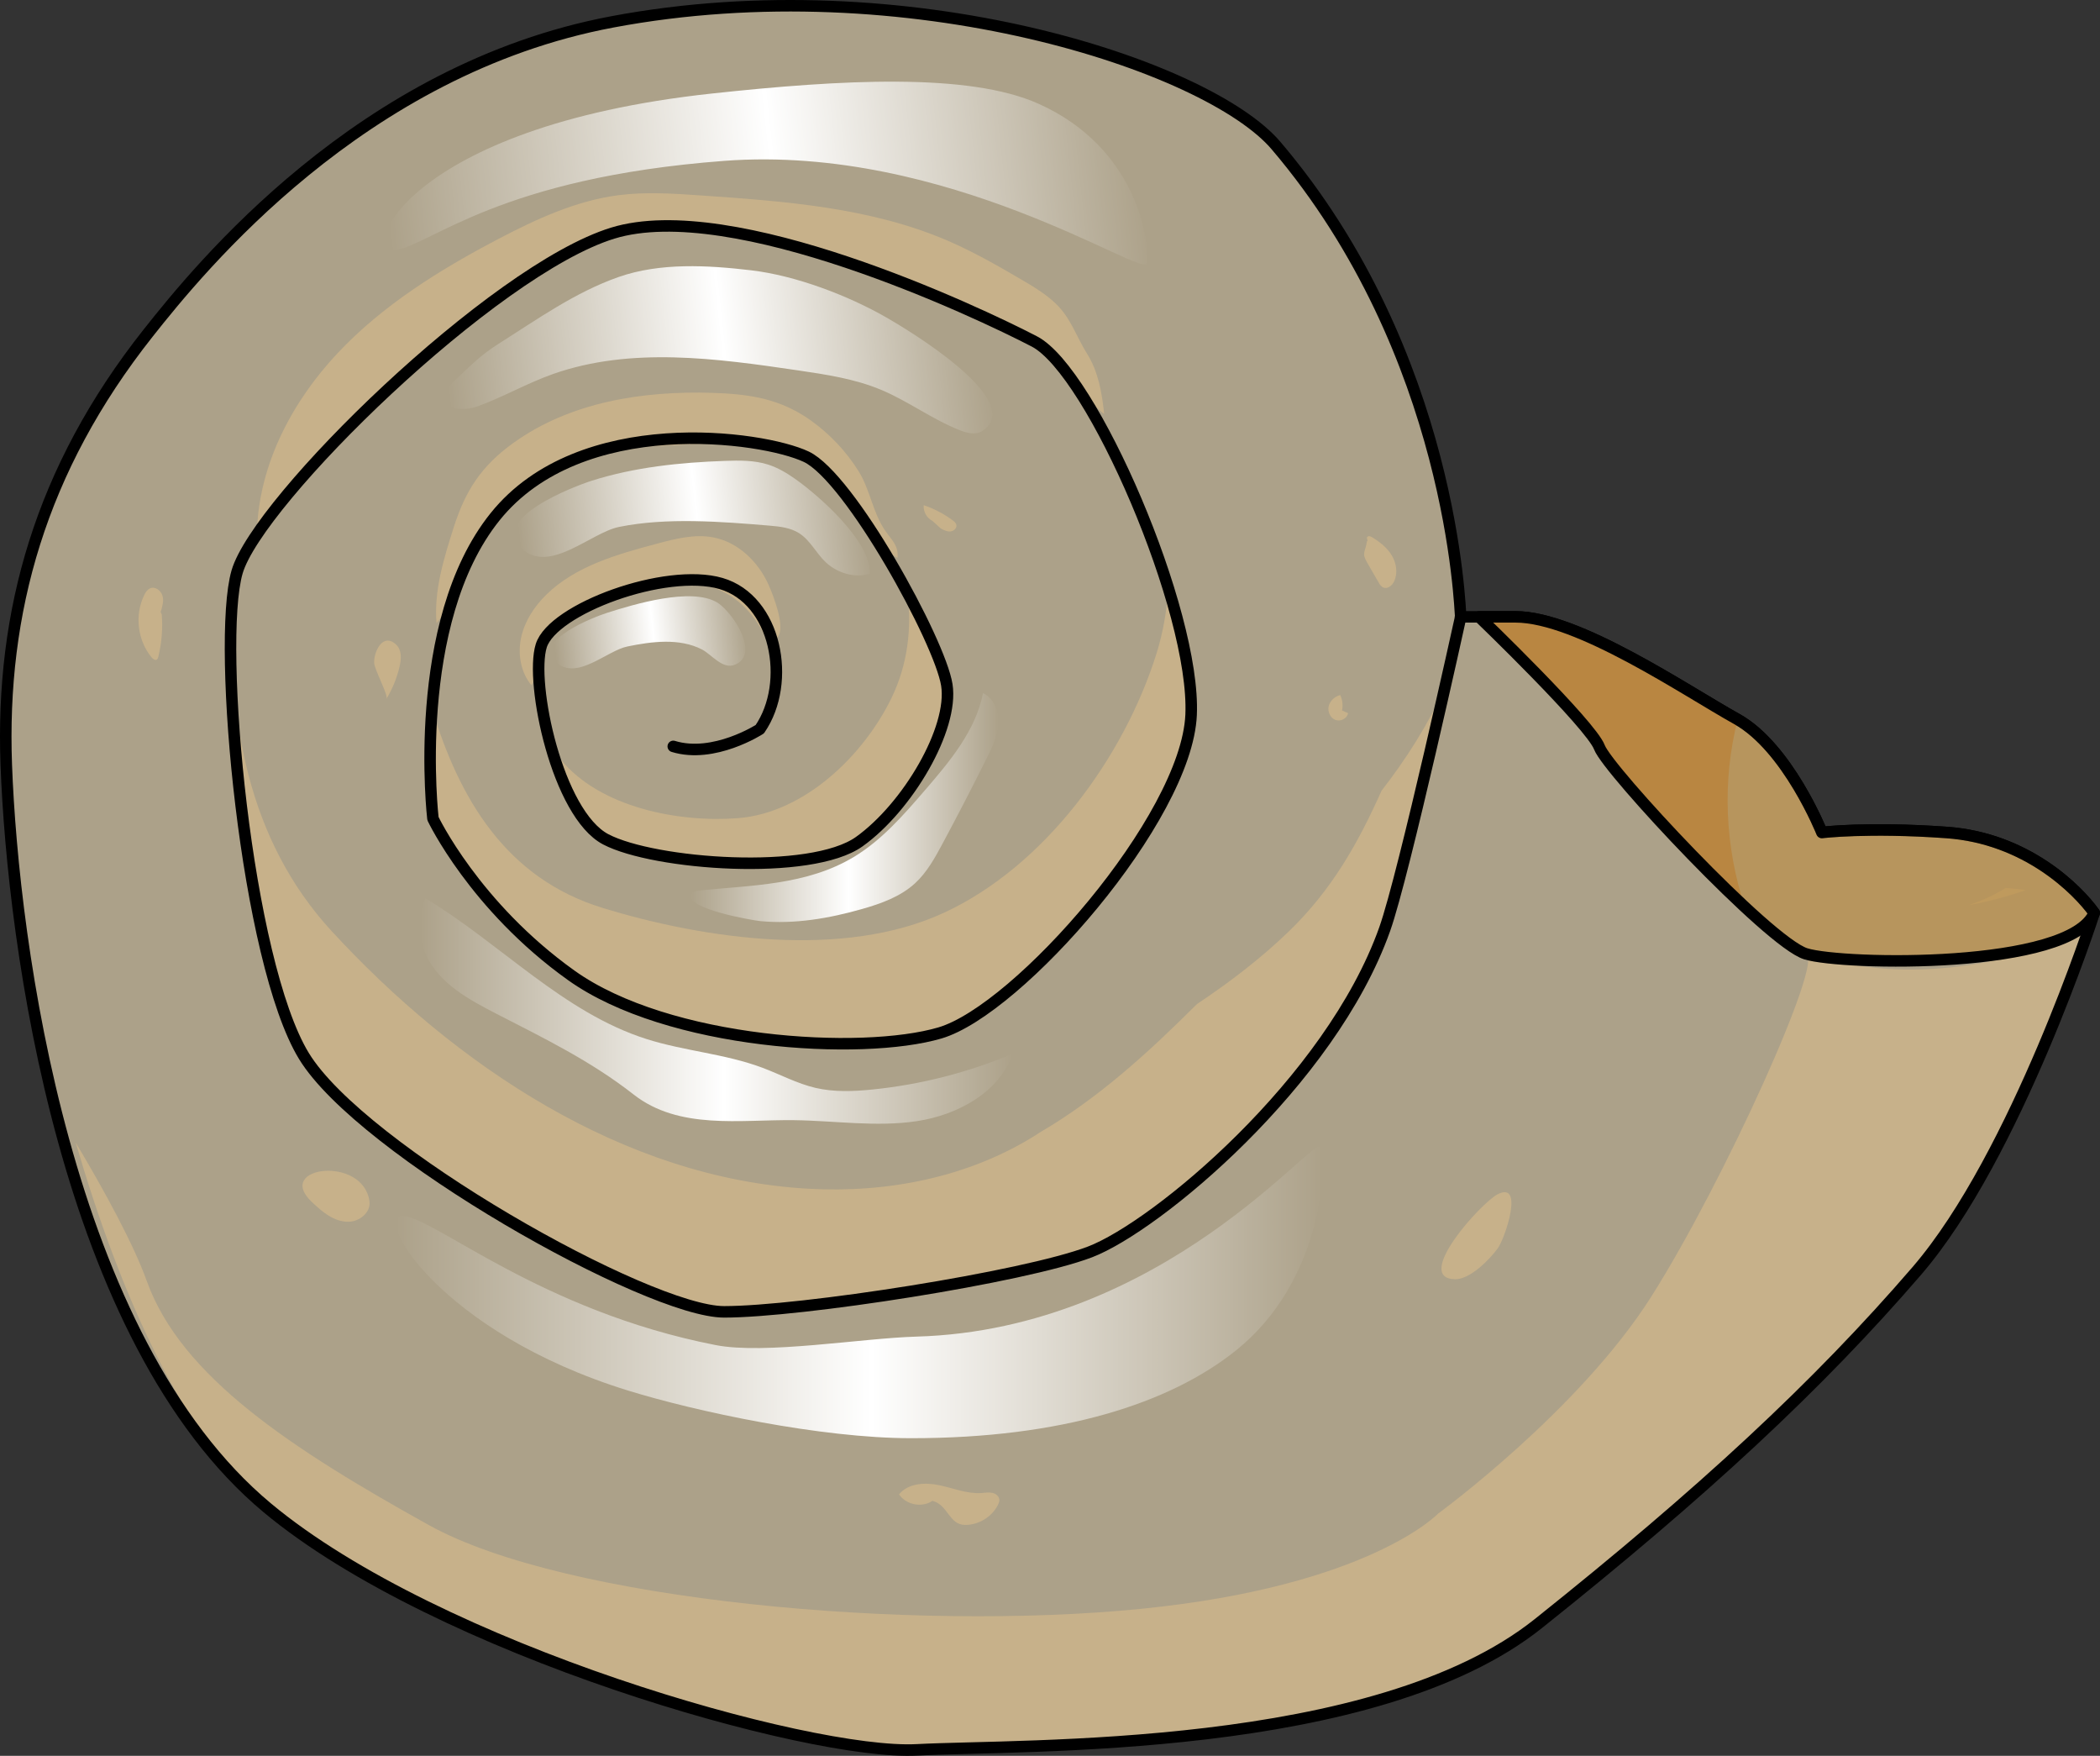<?xml version="1.0" encoding="utf-8"?>
<!-- Generator: Adobe Illustrator 22.0.0, SVG Export Plug-In . SVG Version: 6.00 Build 0)  -->
<svg version="1.1" id="Layer_1" xmlns="http://www.w3.org/2000/svg" xmlns:xlink="http://www.w3.org/1999/xlink" x="0px" y="0px"
	 width="182.532px" height="152.582px" viewBox="0 0 182.532 152.582" enable-background="new 0 0 182.532 152.582"
	 xml:space="preserve">
<rect x="0" y="0" width="182.532" height="152.582" fill="#333333" stroke="none"/>
<g>
	<g>
		<g>
			<path opacity="0.7" fill="#E0D1AF" d="M182.032,79.331c-1.48-2.055-5.918-6.494-12.822-6.987c-6.904-0.493-10.85,0-10.85,0
				s-2.959-7.398-7.398-9.863c-4.439-2.466-13.809-8.877-19.234-8.877c-5.425,0-4.763,0-4.763,0
				c-0.071-0.549-0.651-22.864-16.057-40.958C104.986,5.69,78.853-2.919,53.218,1.902C31.36,6.011,17.373,23.263,12.875,28.945
				C3.505,40.781,0.053,53.193,0.546,66.467c0.578,15.568,5.139,49.941,22.686,64.564c14.795,12.329,47.095,21.525,56.465,21.032
				s39.793,0.37,54.012-10.971c14.218-11.341,24.276-20.637,32.913-30.663S182.032,79.331,182.032,79.331z"/>
		</g>
		<path opacity="0.7" fill="#D4B88B" d="M95.975,35.973c-0.19-1.811-0.506-3.673-1.479-5.221c-0.948-1.509-1.404-3.103-2.743-4.38
			c-0.887-0.845-1.95-1.479-3.007-2.098c-2.061-1.207-4.141-2.393-6.333-3.341c-6.717-2.901-14.179-3.444-21.478-3.948
			c-2.394-0.165-4.806-0.33-7.185-0.021c-3.694,0.48-7.143,2.079-10.442,3.808c-5.089,2.668-10.052,5.75-13.984,9.94
			s-6.78,9.613-6.984,15.355c0.02-0.707,2.333-2.724,2.851-3.28c0.849-0.913,1.628-1.895,2.476-2.829
			c1.884-2.075,4.061-3.856,6.051-5.823c3.455-3.416,7.27-6.478,11.371-9.085c3.922-2.493,8.398-5.249,13.163-5.373
			c3.496-0.091,6.735,1.06,10.091,1.896c1.389,0,2.751,0.485,4.057,0.905c1.314,0.423,2.648,0.734,3.973,1.115
			c2.965,0.852,5.845,2.001,8.582,3.424c0.89,0.463,1.765,0.954,2.676,1.373c1.493,0.686,3.12,1.199,4.315,2.326
			C93.563,32.239,94.165,34.686,95.975,35.973z"/>
		<path opacity="0.7" fill="#D4B88B" d="M69.808,36.092c-2.456-1.525-4.971-1.864-7.919-1.953
			c-5.998-0.182-12.313,0.777-17.306,4.381c-2.748,1.984-4.135,4.123-5.152,7.327c-0.857,2.7-1.725,5.485-1.486,8.308
			c0.929-1.102,1.524-2.439,2.152-3.736c2.098-4.334,4.986-8.688,9.465-10.458c2.274-0.899,4.765-1.047,7.207-1.184
			c1.797-0.101,3.596-0.202,5.396-0.215c2.076-0.014,4.175,0.093,6.17,0.668s3.894,1.652,5.16,3.299
			c1.508,1.962,2.154,4.759,4.513,5.944c0.116-1.036-0.49-1.531-1.03-2.303c-1.152-1.648-1.305-3.559-2.374-5.261
			c-1.072-1.707-2.486-3.199-4.127-4.37C70.254,36.379,70.031,36.231,69.808,36.092z"/>
		<path opacity="0.7" fill="#D4B88B" d="M66.823,50.86c-0.887-2.018-2.647-3.739-4.812-4.157c-1.637-0.316-3.315,0.118-4.926,0.548
			c-3.442,0.92-7.047,1.93-9.594,4.422c-1.047,1.024-1.886,2.302-2.195,3.734c-0.309,1.432-0.037,3.023,0.9,4.148
			c0.623-1.065,0.188-2.467,0.65-3.611c0.372-0.922,1.26-1.52,2.125-2.009c2.823-1.594,5.955-2.639,9.169-3.06
			c0.833-0.109,1.676-0.177,2.512-0.092c2.353,0.237,4.277,1.769,5.442,3.76c0.413,0.706,0.97,1.94,1.606,0.652
			C68.178,54.232,67.218,51.757,66.823,50.86z"/>
		<path opacity="0.7" fill="#D4B88B" d="M82.299,59.518c-0.237-1.503-1.601-4.631-3.397-7.977c0.339,3.069,0.013,6.156-1.392,9.07
			c-2.427,5.034-7.591,10.029-13.346,10.485c-5.145,0.408-12.023-0.916-15.441-5.114c-0.306-0.376-0.586-0.776-0.853-1.186
			c0.998,3.568,2.66,7.03,4.785,8.143c4.206,2.203,17.827,3.205,22.033,0.2C78.894,70.134,82.9,63.324,82.299,59.518z"/>
		<path opacity="0.7" fill="#D4B88B" d="M101.555,51.116c-0.137,1.918-0.448,3.818-1.028,5.666
			c-2.842,9.064-9.733,18.49-18.477,22.536c-8.704,4.026-20.756,2.319-29.695-0.427c-8.413-2.585-12.455-9.543-14.805-17.303
			c-0.409,5.352,0.083,9.549,0.083,9.549s3.605,7.612,12.018,13.62s25.238,7.01,32.048,5.007
			c6.81-2.003,21.432-18.628,21.833-27.641C103.656,59.303,102.86,55.328,101.555,51.116z"/>
		<path opacity="0.7" fill="#D4B88B" d="M120.083,68.716c-2.008,4.493-4.294,8.607-8.111,12.277
			c-2.439,2.345-5.122,4.388-7.927,6.256c-4.196,4.183-8.56,8.19-13.704,11.185c-0.098,0.063-0.193,0.132-0.291,0.194
			c-5.877,3.697-12.918,5.058-19.792,4.673c-16.108-0.902-30.71-10.755-41.408-22.36c-7.349-7.972-9.066-18.455-8.633-28.977
			c-0.906,8.929,1.658,32.355,6.199,39.803C31.423,99.979,56.332,114,62.942,114s26.039-3.004,31.801-5.208
			c5.762-2.203,20.894-14.758,25.613-28.042c1.119-3.15,3.648-14.001,5.233-20.993C124.125,62.963,122.246,65.933,120.083,68.716z"
			/>
		<path opacity="0.7" fill="#D4B88B" d="M171.151,78.653c1.705-0.309,3.37-0.755,4.922-1.305c-0.574-0.089-1.162-0.143-1.755-0.182
			c-0.048,0.031-0.094,0.064-0.143,0.094C173.223,77.844,172.203,78.29,171.151,78.653z"/>
		<path opacity="0.7" fill="#D4B88B" d="M157.126,82.736l-0.161,0.151c1.704,0.31-7.135,19.842-13.425,29.774
			c-6.29,9.932-18.54,18.871-18.54,18.871s-5.959,6.29-25.823,8.277c-19.864,1.986-49.991-0.662-61.909-7.283
			c-11.918-6.621-21.519-12.89-24.499-21.177c-1.158-3.22-3.615-7.736-6.187-12.057c3.759,12.877,9.288,25.605,16.65,31.74
			c14.795,12.329,47.095,21.525,56.465,21.032c9.37-0.493,39.793,0.37,54.012-10.971c14.218-11.341,24.276-20.637,32.913-30.663
			c7.387-8.575,13.407-25.22,14.996-29.86C174.765,84.151,164.356,85.603,157.126,82.736z"/>
		<g>
			<path fill="none" stroke="#000000" stroke-linecap="round" stroke-linejoin="round" stroke-miterlimit="10" d="M182.032,79.331
				c-1.48-2.055-5.918-6.494-12.822-6.987c-6.904-0.493-10.85,0-10.85,0s-2.959-7.398-7.398-9.863
				c-4.439-2.466-13.809-8.877-19.234-8.877c-5.425,0-4.763,0-4.763,0c-0.071-0.549-0.651-22.864-16.057-40.958
				C104.986,5.69,78.853-2.919,53.218,1.902C31.36,6.011,17.373,23.263,12.875,28.945C3.505,40.781,0.053,53.193,0.546,66.467
				c0.578,15.568,5.139,49.941,22.686,64.564c14.795,12.329,47.095,21.525,56.465,21.032s39.793,0.37,54.012-10.971
				c14.218-11.341,24.276-20.637,32.913-30.663S182.032,79.331,182.032,79.331z"/>
			<path fill="none" stroke="#000000" stroke-linecap="round" stroke-linejoin="round" stroke-miterlimit="10" d="M126.966,53.603
				c0,0-4.918,22.383-6.61,27.147c-4.719,13.283-19.851,25.839-25.613,28.042C88.981,110.995,69.552,114,62.942,114
				S31.423,99.979,26.416,91.766s-7.611-35.853-5.809-42.063C22.41,43.494,42.84,23.465,53.256,20.26s31.647,6.81,36.655,9.414
				s14.021,23.435,13.62,32.448c-0.401,9.013-15.022,25.638-21.833,27.641s-23.635,1.001-32.048-5.007s-12.018-13.62-12.018-13.62
				s-2.003-17.025,5.408-26.239s23.235-7.01,27.04-5.208s11.617,16.024,12.218,19.83c0.601,3.806-3.405,10.616-7.611,13.62
				c-4.206,3.004-17.827,2.003-22.033-0.2c-4.206-2.203-6.61-13.62-5.608-16.825s10.816-6.81,15.623-5.408s6.176,8.586,3.372,12.662
				c0,0-3.989,2.581-7.521,1.494"/>
		</g>
		<path opacity="0.7" fill="#BD914B" d="M169.21,72.344c-6.904-0.493-10.85,0-10.85,0s-2.959-7.398-7.397-9.863
			c-4.439-2.466-13.809-8.877-19.234-8.877c-1.454,0-2.461,0-3.17,0c0,0,9.718,9.35,10.465,11.343
			c0.748,1.994,14.701,16.944,17.941,17.941c3.239,0.997,22.975,1.358,25.068-3.557C180.553,77.275,176.114,72.837,169.21,72.344z"
			/>
		<path fill="#B98641" d="M151.04,62.53c-0.026-0.015-0.051-0.035-0.078-0.049c-4.439-2.466-13.809-8.877-19.234-8.877h-3.17
			c0,0,9.718,9.35,10.465,11.343c0.519,1.383,7.391,8.999,12.635,13.869C149.938,73.578,149.664,67.901,151.04,62.53z"/>
		<path fill="none" stroke="#000000" stroke-linecap="round" stroke-linejoin="round" stroke-miterlimit="10" d="M169.21,72.344
			c-6.904-0.493-10.85,0-10.85,0s-2.959-7.398-7.397-9.863c-4.439-2.466-13.809-8.877-19.234-8.877c-1.454,0-2.461,0-3.17,0
			c0,0,9.718,9.35,10.465,11.343c0.748,1.994,14.701,16.944,17.941,17.941c3.239,0.997,22.975,1.358,25.068-3.557
			C180.553,77.275,176.114,72.837,169.21,72.344z"/>
		<linearGradient id="SVGID_1_" gradientUnits="userSpaceOnUse" x1="34.38" y1="112.29" x2="114.964" y2="112.29">
			<stop  offset="0" style="stop-color:#FFFFFF;stop-opacity:0"/>
			<stop  offset="0.513" style="stop-color:#FFFFFF"/>
			<stop  offset="1" style="stop-color:#FFFFFF;stop-opacity:0"/>
		</linearGradient>
		<path fill="url(#SVGID_1_)" d="M114.817,99.673c-0.365-1.332-13.614,15.865-35.166,16.479c-4.737,0.135-13.151,1.573-17.444,0.736
			c-15.236-2.973-24.413-11.072-27.215-11.232c-2.644-0.151,3.149,10.108,19.619,15.19c5.909,1.823,16.715,4.134,24.599,4.134
			c13.063,0,22.473-3.004,28.25-7.651C114.889,111.354,115.322,101.515,114.817,99.673z"/>
		
			<linearGradient id="SVGID_2_" gradientUnits="userSpaceOnUse" x1="150.256" y1="2149.198" x2="216.082" y2="2149.198" gradientTransform="matrix(0.994 -0.107 -0.107 -0.994 114.502 2173.58)">
			<stop  offset="0" style="stop-color:#FFFFFF;stop-opacity:0"/>
			<stop  offset="0.513" style="stop-color:#FFFFFF"/>
			<stop  offset="1" style="stop-color:#FFFFFF;stop-opacity:0"/>
		</linearGradient>
		<path fill="url(#SVGID_2_)" d="M99.688,22.878c-0.184,1.381-17.277-10.372-36.754-8.898s-25.341,7.206-28.554,7.762
			c-3.213,0.556,0.622-10.716,27.513-13.617c11.193-1.207,22.29-1.83,28.369,0.888C98.788,12.824,99.952,20.896,99.688,22.878z"/>
		
			<linearGradient id="SVGID_3_" gradientUnits="userSpaceOnUse" x1="199.181" y1="2135.409" x2="258.297" y2="2135.409" gradientTransform="matrix(0.794 -0.086 -0.107 -0.994 109.308 2174.14)">
			<stop  offset="0" style="stop-color:#FFFFFF;stop-opacity:0"/>
			<stop  offset="0.513" style="stop-color:#FFFFFF"/>
			<stop  offset="1" style="stop-color:#FFFFFF;stop-opacity:0"/>
		</linearGradient>
		<path fill="url(#SVGID_3_)" d="M43.333,29.877c3.355-2.121,6.656-4.482,10.433-5.805c3.621-1.268,7.756-1.025,11.507-0.585
			c3.886,0.456,8.417,2.178,11.785,4.109c1.437,0.824,12.342,7.245,8.321,9.861c-0.565,0.367-1.314,0.179-1.941-0.067
			c-2.397-0.939-4.491-2.531-6.868-3.522c-2.287-0.953-4.767-1.322-7.218-1.684c-7.087-1.045-14.505-2.062-21.264,0.311
			c-2.241,0.787-4.308,1.987-6.534,2.801c-1.957,0.716-4.281-0.142-2.009-2.249C40.908,31.786,41.673,30.927,43.333,29.877z"/>
		
			<linearGradient id="SVGID_4_" gradientUnits="userSpaceOnUse" x1="205.154" y1="2121.255" x2="243.203" y2="2121.255" gradientTransform="matrix(0.794 -0.086 -0.107 -0.994 109.308 2174.14)">
			<stop  offset="0" style="stop-color:#FFFFFF;stop-opacity:0"/>
			<stop  offset="0.513" style="stop-color:#FFFFFF"/>
			<stop  offset="1" style="stop-color:#FFFFFF;stop-opacity:0"/>
		</linearGradient>
		<path fill="url(#SVGID_4_)" d="M75.132,49.961c-1.184,0.193-2.493-0.285-3.357-1.101c-0.833-0.786-1.346-1.908-2.312-2.524
			c-0.753-0.48-1.678-0.583-2.568-0.658c-4.168-0.349-8.971-0.732-13.099,0.114c-2.457,0.504-6.015,4.116-8.464,1.876
			c-2.845-2.601,4.605-5.417,6.089-5.889c3.741-1.189,7.693-1.59,11.599-1.729c1.264-0.045,2.556-0.061,3.76,0.326
			c0.836,0.269,1.601,0.724,2.32,1.23c2.125,1.496,6.64,5.477,6.501,8.239C75.449,49.897,75.292,49.935,75.132,49.961z"/>
		
			<linearGradient id="SVGID_5_" gradientUnits="userSpaceOnUse" x1="207.742" y1="2112.225" x2="228.845" y2="2112.225" gradientTransform="matrix(0.794 -0.086 -0.107 -0.994 109.308 2174.14)">
			<stop  offset="0" style="stop-color:#FFFFFF;stop-opacity:0"/>
			<stop  offset="0.513" style="stop-color:#FFFFFF"/>
			<stop  offset="1" style="stop-color:#FFFFFF;stop-opacity:0"/>
		</linearGradient>
		<path fill="url(#SVGID_5_)" d="M64.648,57.072c-0.135,0.287-0.376,0.523-0.75,0.684c-1.083,0.465-2.049-0.894-2.891-1.323
			c-1.965-1.001-4.355-0.689-6.477-0.253c-1.797,0.368-4.398,3.01-6.189,1.372c-2.08-1.902,3.367-3.961,4.453-4.306
			c2.308-0.734,7.267-2.228,9.522-0.903C63.37,52.962,65.325,55.639,64.648,57.072z"/>
		<linearGradient id="SVGID_6_" gradientUnits="userSpaceOnUse" x1="36.489" y1="87.854" x2="88.043" y2="87.854">
			<stop  offset="0" style="stop-color:#FFFFFF;stop-opacity:0"/>
			<stop  offset="0.513" style="stop-color:#FFFFFF"/>
			<stop  offset="1" style="stop-color:#FFFFFF;stop-opacity:0"/>
		</linearGradient>
		<path fill="url(#SVGID_6_)" d="M43.148,88.098c-2.391-1.228-4.944-2.618-6.086-5.05c-0.729-1.552-0.765-3.413-0.098-4.993
			c6.543,3.932,11.963,9.929,19.238,12.24c3.296,1.047,6.823,1.277,10.062,2.49c1.544,0.578,3.013,1.377,4.618,1.752
			c1.615,0.377,3.299,0.309,4.949,0.142c4.195-0.425,8.327-1.48,12.212-3.118c-1.185,3.371-4.808,5.333-8.341,5.866
			c-3.533,0.533-7.128-0.042-10.701-0.085c-4.675-0.056-9.978,0.862-13.926-2.229C51.376,92.215,47.344,90.252,43.148,88.098z"/>
		<linearGradient id="SVGID_7_" gradientUnits="userSpaceOnUse" x1="60.042" y1="70.177" x2="86.798" y2="70.177">
			<stop  offset="0" style="stop-color:#FFFFFF;stop-opacity:0"/>
			<stop  offset="0.513" style="stop-color:#FFFFFF"/>
			<stop  offset="1" style="stop-color:#FFFFFF;stop-opacity:0"/>
		</linearGradient>
		<path fill="url(#SVGID_7_)" d="M74.209,74.473c2.427-1.459,4.321-3.64,6.171-5.783c2.173-2.518,4.425-5.194,5.065-8.457
			c0.952,0.444,1.408,1.595,1.348,2.644s-0.532,2.025-1.001,2.965c-1.254,2.515-2.545,5.012-3.875,7.488
			c-0.662,1.234-1.353,2.486-2.385,3.432c-1.264,1.157-2.933,1.756-4.581,2.226c-2.873,0.82-5.872,1.338-8.847,1.059
			c-0.683-0.064-6.628-1.086-6.019-2.34c0.114-0.234,0.414-0.293,0.673-0.319C65.326,76.922,70.119,76.93,74.209,74.473z"/>
	</g>
	<path opacity="0.7" fill="#D4B88B" d="M118.816,48.86c0.332,0.576,0.665,1.152,0.997,1.728c0.109,0.189,0.232,0.39,0.433,0.472
		c0.368,0.15,0.763-0.183,0.933-0.543c0.336-0.714,0.196-1.587-0.213-2.262c-0.408-0.675-1.051-1.177-1.729-1.582
		c-0.123-0.074-0.314-0.129-0.384-0.003c-0.143-0.008,0.106,0.366-0.037,0.358C118.684,47.983,118.334,48.025,118.816,48.86z"/>
	<path opacity="0.7" fill="#D4B88B" d="M117.174,61.971c-0.077,0.476-0.67,0.763-1.117,0.582s-0.68-0.733-0.563-1.2
		c0.117-0.468,0.53-0.828,0.996-0.953c0.199,0.412,0.256,0.892,0.158,1.34"/>
	<path opacity="0.7" fill="#D4B88B" d="M81.767,45.918c0.26,0.143,0.539,0.29,0.835,0.267c0.296-0.022,0.592-0.294,0.522-0.582
		c-0.04-0.167-0.184-0.286-0.322-0.389c-0.762-0.565-1.613-1.009-2.511-1.311c-0.053,0.547,0.259,1.111,0.75,1.358"/>
	<path opacity="0.7" fill="#D4B88B" d="M14.057,53.388c0.101,1.236-0.001,2.488-0.299,3.692c-0.022,0.089-0.051,0.186-0.128,0.236
		c-0.146,0.096-0.331-0.043-0.443-0.177c-1.24-1.482-1.503-3.709-0.644-5.439c0.116-0.233,0.265-0.471,0.504-0.575
		c0.44-0.191,0.956,0.198,1.081,0.661s-0.022,0.951-0.168,1.408"/>
	<path opacity="0.7" fill="#D4B88B" d="M34.443,56.028c0.488,0.461,0.44,1.246,0.287,1.9c-0.23,0.984-0.616,1.931-1.137,2.796
		c0.178-0.295-1.043-2.534-1.07-3.112C32.478,56.67,33.263,54.912,34.443,56.028z"/>
	<path opacity="0.7" fill="#D4B88B" d="M130.199,103.77c2.301-1.135,0.613,3.832-0.002,4.693c-0.678,0.947-2.407,2.72-3.708,2.702
		C122.767,111.111,128.769,104.476,130.199,103.77z"/>
	<path opacity="0.7" fill="#D4B88B" d="M81.047,130.424c-0.905,0.62-2.296,0.35-2.902-0.564c0.791-0.976,2.258-1.055,3.488-0.797
		c1.229,0.258,2.436,0.77,3.689,0.681c0.309-0.022,0.622-0.08,0.925-0.016c0.303,0.064,0.601,0.294,0.618,0.603
		c0.008,0.152-0.051,0.299-0.119,0.435c-0.53,1.057-1.692,1.765-2.875,1.75C82.48,132.497,82.397,130.76,81.047,130.424z"/>
	<path opacity="0.7" fill="#D4B88B" d="M27.085,104.432c0.884,0.839,1.929,1.766,3.23,1.738c0.95-0.021,1.927-0.828,1.8-1.769
		C31.572,100.375,23.845,101.357,27.085,104.432z"/>
</g>
</svg>
